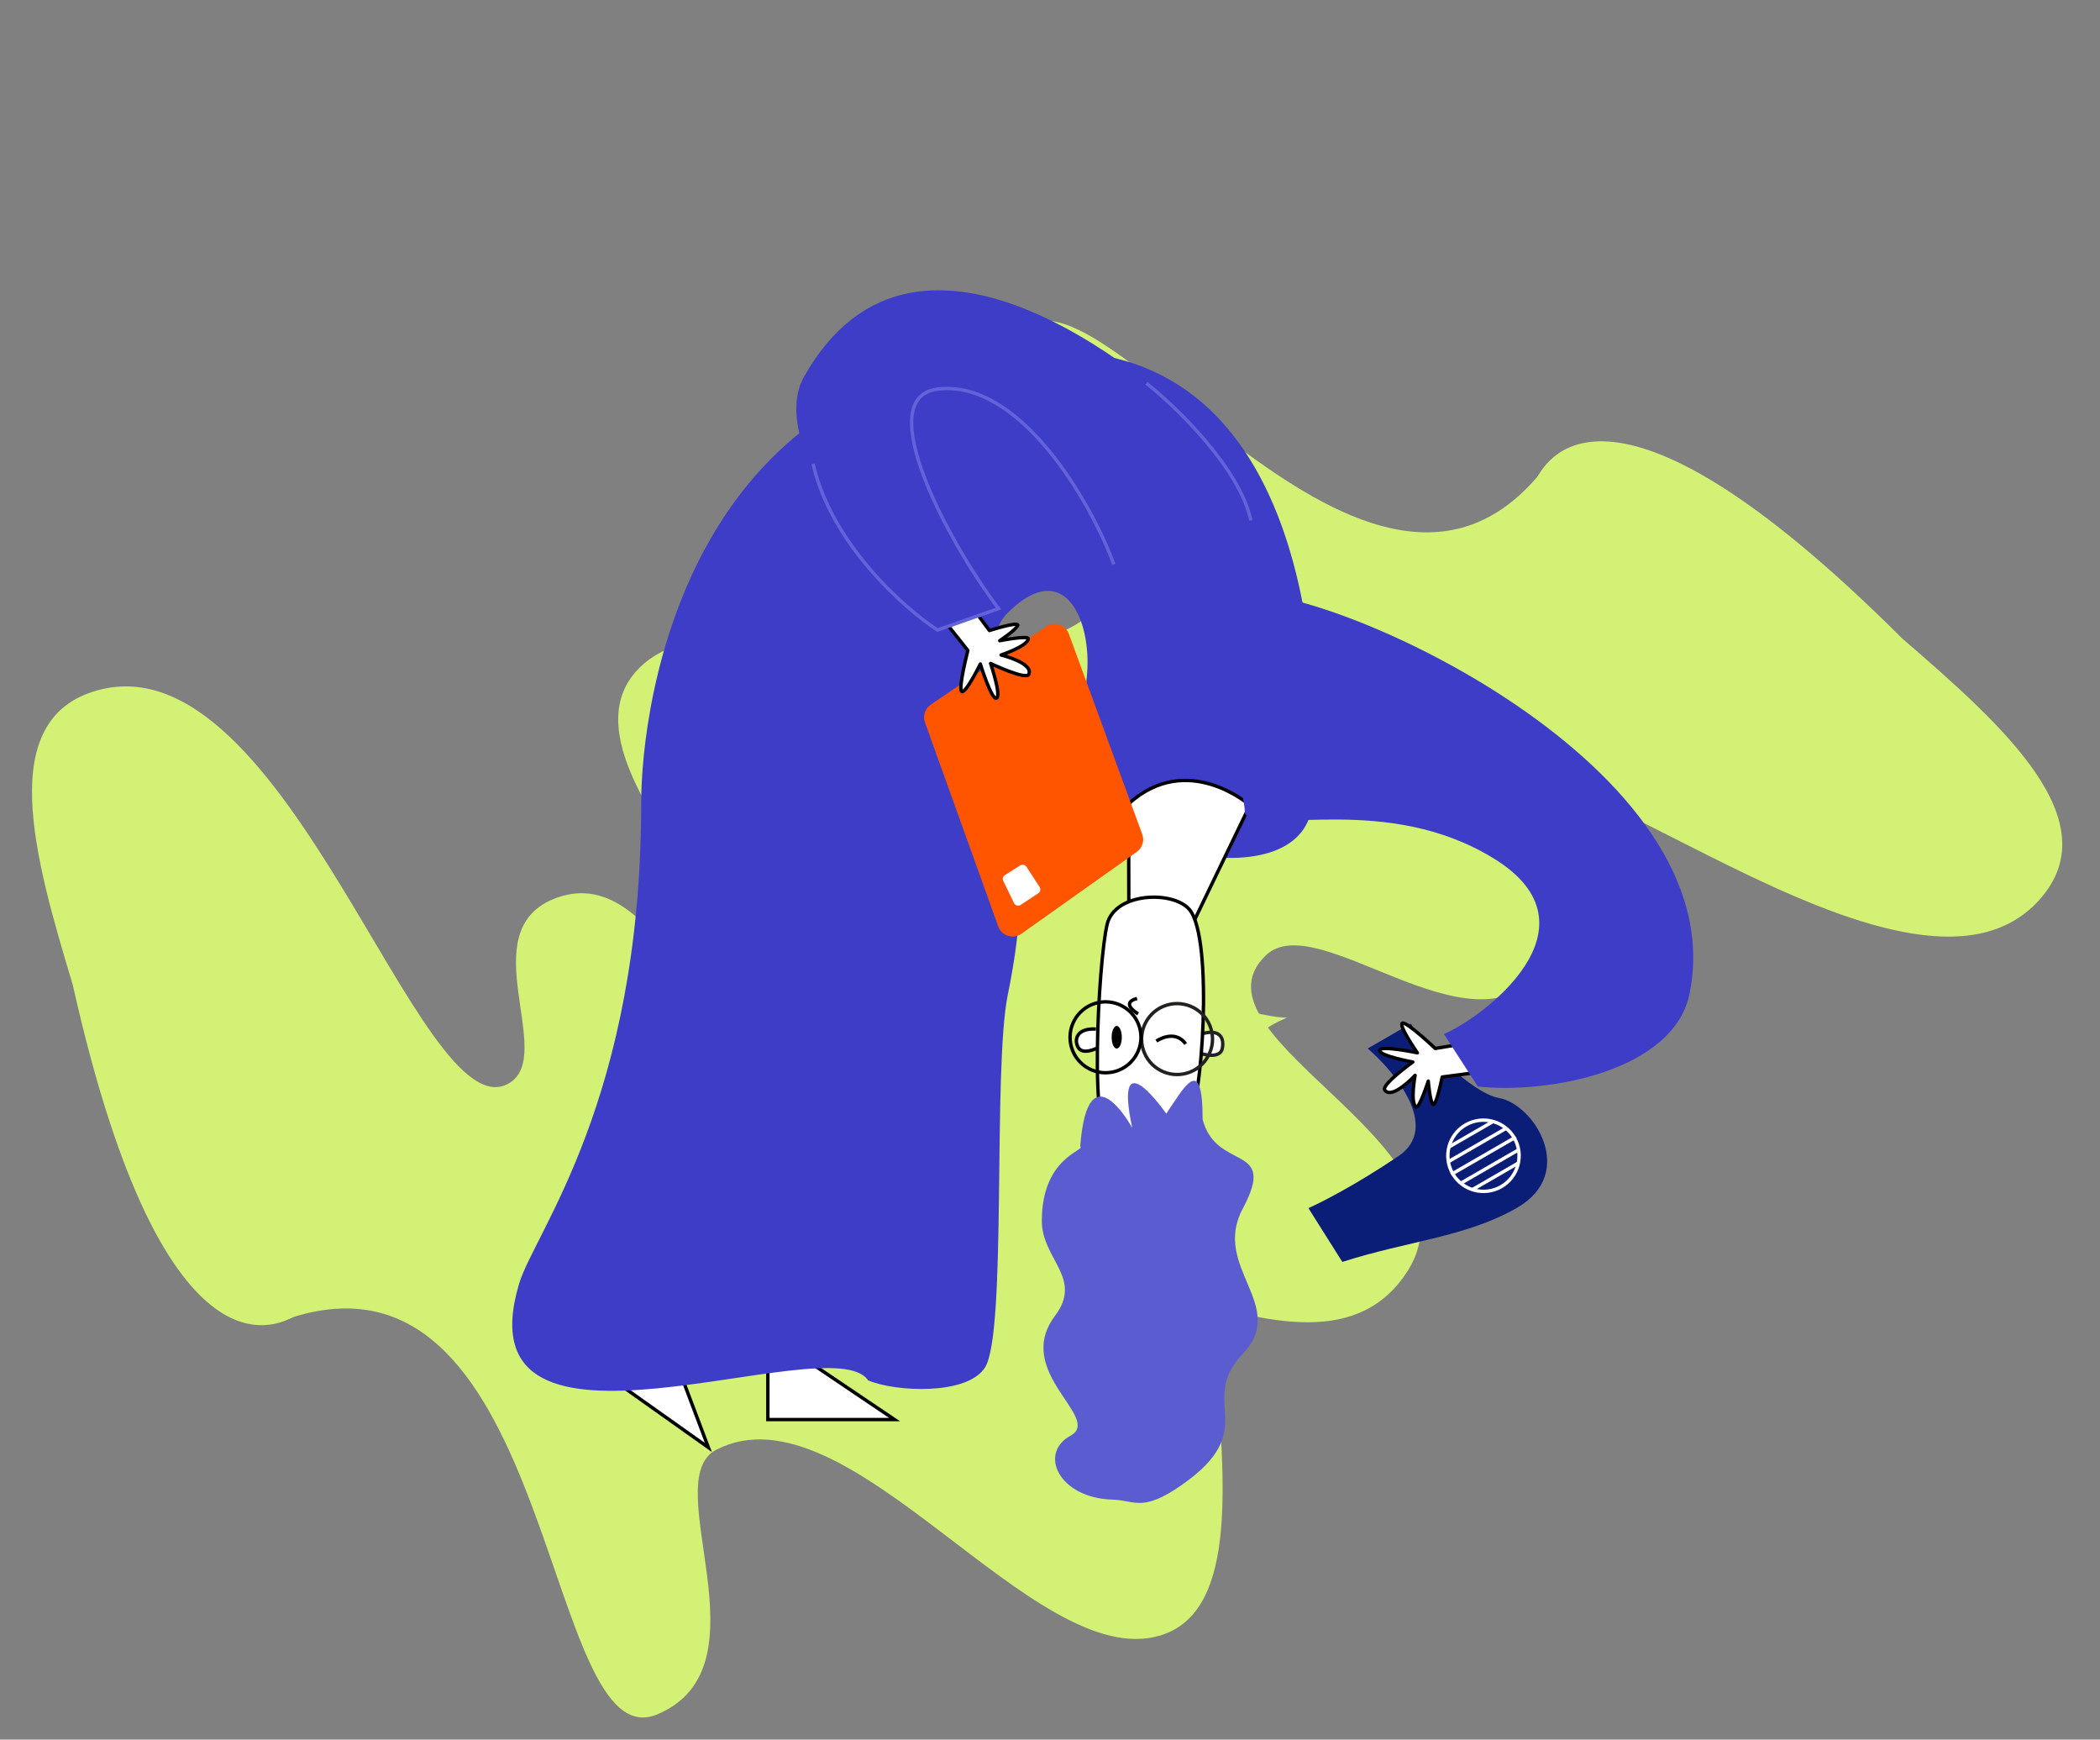 <?xml version="1.0" encoding="UTF-8"?> <svg xmlns="http://www.w3.org/2000/svg" width="1857" height="1538" viewBox="0 0 1857 1538" fill="none"><rect x="0" y="0" width="1857" height="1538" fill="#808080" stroke="none"/> <path d="M1682.14 564.512C1770.95 641.227 1866.75 726.048 1802.84 796.147C1685.76 924.574 1353.33 618.891 1310.11 696.873C1285.52 741.25 1413.2 793.733 1361.51 859.338C1300.95 936.164 1164.33 801.148 1119.32 844.677C1042.75 918.757 1331.73 1019.02 1237.12 1134.28C1142.51 1249.55 904.582 1034.22 760.002 1115.39C865.344 971.039 464.845 705.838 561.999 594.084C638.637 505.893 914.52 635.772 981.151 522.626C1011.63 470.869 837.18 387.023 899.851 296.992C962.522 206.961 1201.6 605.213 1359.24 421.732C1364.79 415.278 1414.19 296.992 1682.14 564.512Z" fill="#D2F175"></path> <path d="M64.283 870.458C30.446 758.087 -4.95 635.125 86.584 610.217C254.268 564.576 371 1000.84 449.289 958.18C493.843 933.906 414.2 821.15 493.002 793.48C585.311 761.095 628.254 948.315 689.584 935.7C793.938 914.219 603.75 674.654 745.411 628.076C887.073 581.497 972.472 890.829 1138.04 899.819C971.722 965.197 1167.62 1403.78 1025.69 1446.03C913.719 1479.39 750.466 1221.84 633.56 1281.63C580.086 1308.98 682.391 1473.29 581.221 1515.69C480.05 1558.09 491.744 1093.73 260.313 1164.1C252.164 1166.57 147.046 1239.94 64.283 870.458Z" fill="#D2F175"></path> <path d="M699.002 1193.03L679.002 1171.03V1255.03H791.002L699.002 1193.03Z" fill="white" stroke="black" stroke-width="3"></path> <path d="M587.207 1175.89L583.62 1146.38L535.027 1214.89L626.384 1279.68L587.207 1175.89Z" fill="white" stroke="black" stroke-width="3"></path> <path d="M871.004 1209.03C855.274 1233.71 792.008 1230.69 767.663 1220.4C734.892 1170.85 404.742 1317.34 459.004 1135.03C472.582 1089.41 567.004 973.031 567.004 709.934C567.004 622.074 607.001 310.656 933.025 310.656C1167.85 310.656 1169.14 625.79 1160.72 709.934C1152.29 794.077 983.956 752.005 961.484 709.934C939.012 667.862 964.293 622.986 961.484 578.11C958.675 533.233 933.394 499.576 891.259 541.648C849.124 583.719 933.394 673.951 891.259 879.031C877.596 945.534 890.667 1178.18 871.004 1209.03Z" fill="#3D3DC7"></path> <path d="M969.544 926.877C969.544 926.877 957.447 932.997 953.439 926.026C949.432 919.054 952.379 908.738 969.082 909.811" fill="white"></path> <path d="M969.544 926.877C969.544 926.877 957.447 932.997 953.439 926.026C949.432 919.054 952.379 908.738 969.082 909.811" stroke="black" stroke-width="3" stroke-miterlimit="10"></path> <path d="M1062.23 931.492C1062.23 931.492 1079.28 937.108 1080.98 926.437C1082.69 915.767 1076.97 910.098 1063.34 913.848" fill="white"></path> <path d="M1062.23 931.492C1062.23 931.492 1079.28 937.108 1080.98 926.437C1082.69 915.767 1076.97 910.098 1063.34 913.848" stroke="#222221" stroke-width="3" stroke-miterlimit="10"></path> <path d="M1053.49 819.173L1105.26 711.89C1105.26 711.89 1050.05 663.449 998.021 710.659L998.262 827.363L1053.49 819.173Z" fill="white" stroke="black" stroke-width="3" stroke-miterlimit="10"></path> <path d="M1051.18 987.349C1062.35 982.945 1073.66 830.175 1051.83 804.163C1037.57 787.169 985.873 788.758 979.042 817.139C971.174 849.811 962.365 1015.56 983.657 1008C1004.95 1000.44 1051.18 987.349 1051.18 987.349Z" fill="white" stroke="black" stroke-width="3" stroke-linecap="round" stroke-linejoin="round"></path> <path d="M1006.42 896.391C1006.42 896.391 989.943 886.741 1005.46 882.759" stroke="black" stroke-width="3" stroke-miterlimit="10"></path> <path d="M1022.57 920.422C1022.57 920.422 1038.68 909.212 1048.47 922.96" stroke="black" stroke-width="3" stroke-miterlimit="10"></path> <path d="M1031.67 888.652C1048.23 883.582 1065.77 892.897 1070.84 909.457C1075.91 926.017 1066.6 943.552 1050.03 948.622C1033.47 953.693 1015.94 944.378 1010.87 927.818C1005.8 911.257 1015.11 893.722 1031.67 888.652Z" stroke="#222221" stroke-width="3" stroke-miterlimit="10"></path> <path d="M968.401 887.09C984.961 882.019 1002.5 891.334 1007.57 907.894C1012.64 924.455 1003.32 941.99 986.762 947.06C970.201 952.13 952.666 942.815 947.596 926.255C942.526 909.695 951.841 892.16 968.401 887.09Z" stroke="black" stroke-width="3" stroke-miterlimit="10"></path> <path d="M1001.18 997.117C1001.18 997.117 962.076 925.243 955.223 1013.44C960.378 1017.43 921.275 1022.51 921.275 1079.54C921.275 1113.17 957.982 1130.07 932.97 1163.28C895.366 1213.21 975.341 1253.62 946.613 1269.33C917.885 1285.05 936.558 1324.6 984.035 1325.84C1003.64 1326.34 1009.87 1337.29 1044.77 1313.02C1116.17 1263.36 1058.22 1239.83 1098.9 1197.03C1139.59 1154.23 1071.19 1120.59 1098.9 1068.66C1130.23 1009.98 1075.82 1036.52 1063.46 989.698C1063.46 930.351 1046.98 961.51 1031.31 984.589C1031.31 984.589 984.035 916.339 1001.18 997.117Z" fill="#5C5CD1"></path> <path d="M1209.47 926.959L1247.57 904.959C1256.24 919.97 1300.96 966.509 1325.59 970.765C1356.37 976.086 1394.97 1036.94 1341.57 1067.77C1296.8 1093.62 1244.68 1097.12 1187.01 1115.66L1157.01 1068.1C1168.07 1063.25 1199.48 1047.27 1236.68 1022.1C1273.88 996.926 1234.04 948.183 1209.47 926.959Z" fill="#0A1E78"></path> <circle cx="1311.81" cy="1021.82" r="31.5" transform="rotate(150 1311.81 1021.82)" fill="#0A1E78" stroke="white" stroke-width="3"></circle> <path d="M1343.09 1028.01L1302.39 1051.51" stroke="white" stroke-width="3"></path> <path d="M1320.29 991.516L1280.89 1014.27" stroke="white" stroke-width="3"></path> <path d="M1343.29 1016.34L1291.33 1046.34" stroke="white" stroke-width="3"></path> <path d="M1340.38 1005.32L1283.23 1038.32" stroke="white" stroke-width="3"></path> <path d="M1331.85 997.543L1281.19 1026.79" stroke="white" stroke-width="3"></path> <path d="M1269.16 926.957C1269.16 926.957 1243.75 902.798 1240.1 904.602C1236.45 906.407 1253.34 930.798 1253.34 930.798C1253.34 930.798 1219.9 923.753 1220.01 928.71C1220.11 933.667 1249.34 938.935 1249.34 938.935C1249.34 938.935 1220.98 959.143 1224.57 963.828C1231.21 972.509 1251.36 950.709 1251.36 950.709C1251.36 950.709 1246.91 974.443 1252.09 978.658C1254.86 980.898 1263 955.788 1263 955.788C1263 955.788 1264.42 973.634 1267.16 976.3C1269.9 978.966 1275.3 952.196 1275.3 952.196L1308.19 947.847L1303.82 921.214L1269.16 926.957Z" fill="white" stroke="black" stroke-width="3" stroke-linejoin="round"></path> <path d="M1321.01 759.03C1226.81 701.03 1120.87 738.23 1101.01 719.662C1099.71 681.228 1039.63 530.295 1101.01 525.03C1177.73 518.45 1535.01 677.662 1494.02 878.618C1480.16 946.567 1369.96 967.39 1306.81 960.574L1276.81 914.175C1310.01 900.441 1419.44 819.644 1321.01 759.03Z" fill="#3D3DC7"></path> <ellipse cx="987.503" cy="917.031" rx="4.5" ry="10" fill="black"></ellipse> <path d="M1004.9 752.779L902.97 825.119C895.953 830.098 886.121 827.01 883.212 818.912L818.414 638.529C816.406 632.94 818.441 626.702 823.357 623.371L925.227 554.362C932.226 549.621 941.817 552.716 944.725 560.654L1009.59 737.706C1011.6 743.211 1009.68 749.386 1004.9 752.779Z" fill="#FF5500" stroke="#FF5500"></path> <path d="M887.17 778.788C886.279 776.953 886.91 774.742 888.636 773.655L902.173 765.129C904.02 763.965 906.46 764.498 907.654 766.326L919.324 784.197C920.529 786.041 920.016 788.512 918.176 789.724L902.52 800.041C900.503 801.37 897.777 800.621 896.721 798.449L887.17 778.788Z" fill="white"></path> <path d="M855.866 575.065C855.866 575.065 847.091 609.014 850.441 611.327C853.791 613.64 866.907 587.028 866.907 587.028C866.907 587.028 876.99 619.679 881.272 617.18C885.554 614.68 875.966 586.578 875.966 586.578C875.966 586.578 907.4 601.545 909.752 596.132C914.116 586.114 885.274 579.088 885.274 579.088C885.274 579.088 908.184 571.454 909.348 564.873C909.964 561.369 884.062 566.45 884.062 566.45C884.062 566.45 898.969 556.536 899.97 552.849C900.971 549.161 874.946 557.44 874.946 557.44L855.173 530.807L834.012 547.557L855.866 575.065Z" fill="white" stroke="black" stroke-width="3" stroke-linejoin="round"></path> <path d="M861.005 361.031C970.163 378.95 1049.83 590.037 1077.01 589.03C1103.17 560.85 1119.91 437.228 1077.01 393.03C1023.37 337.783 811.736 154.378 711.005 333.031C676.945 393.438 778.858 519.486 831.022 555.72L886.005 537.031C869.932 504.904 746.929 342.304 861.005 361.031Z" fill="#3D3DC7"></path> <path d="M985.002 499.03C964.002 442.031 901.002 335.03 829.002 344.03C770.173 351.383 838.335 479.03 883.002 538.03L829.002 557.03C799.002 537.364 735.002 480.43 719.002 410.03" stroke="#6262D9" stroke-width="3"></path> <path d="M1013.7 338.773C1040.4 359.992 1096.26 413.969 1106.13 460.125" stroke="#6262D9" stroke-width="3"></path> </svg> 